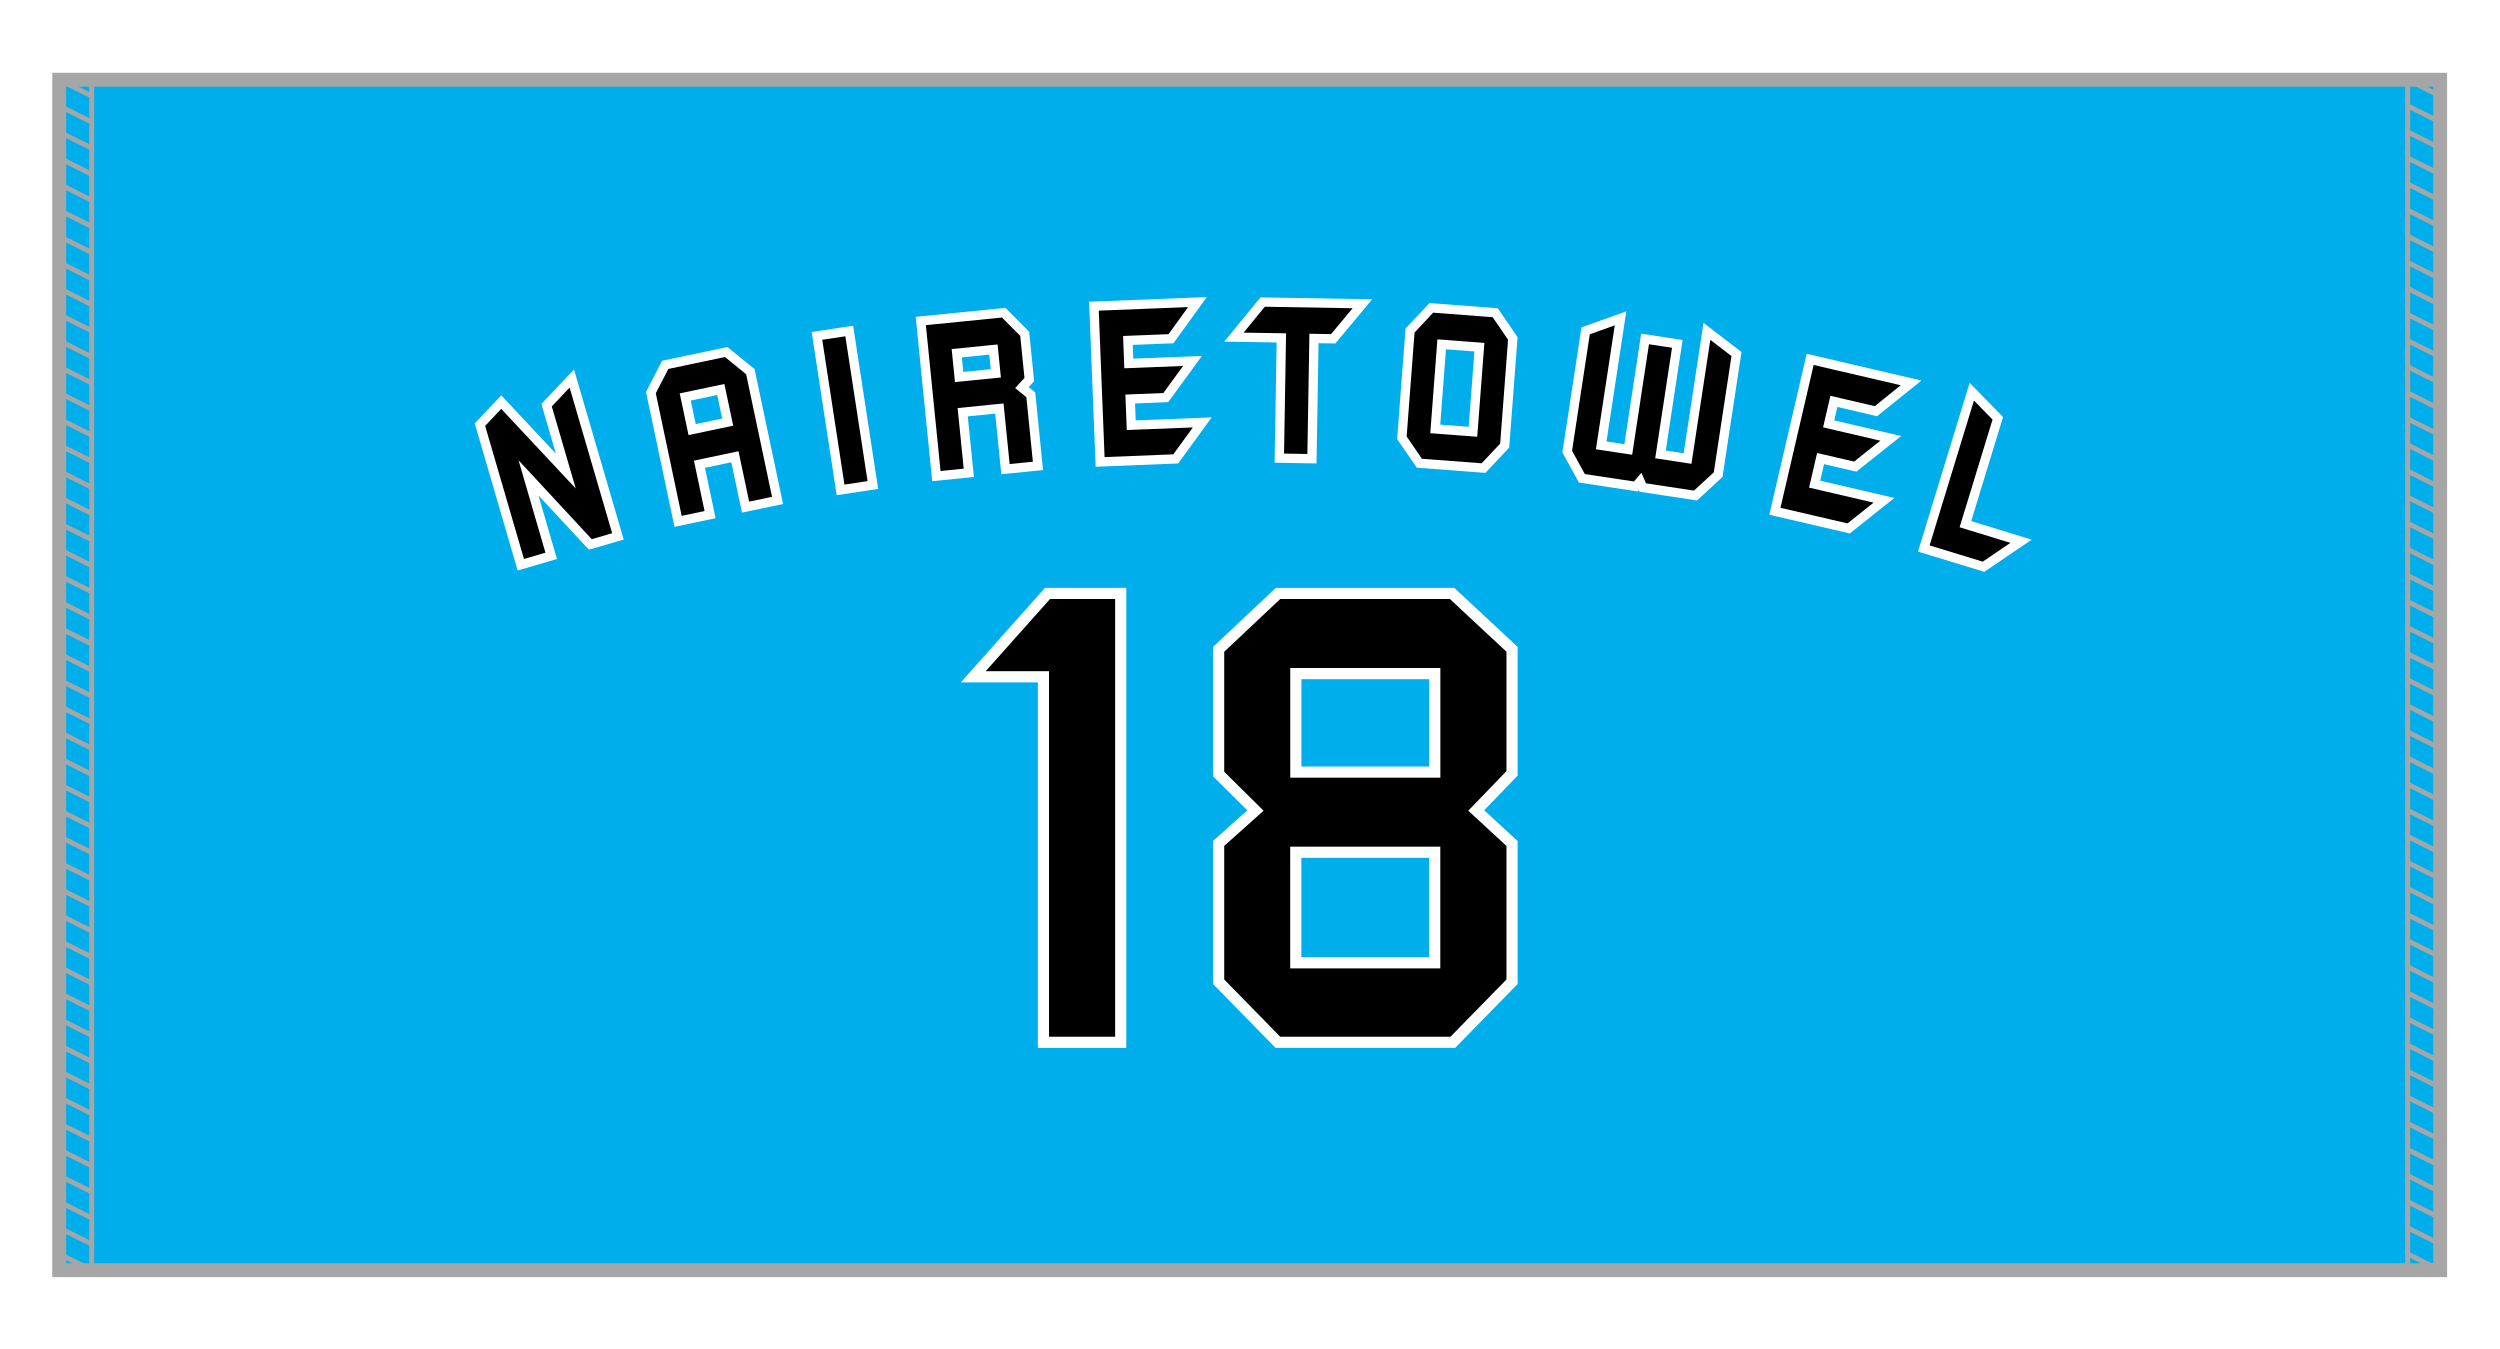 <?xml version="1.0" encoding="utf-8"?>
<!-- Generator: Adobe Illustrator 27.5.0, SVG Export Plug-In . SVG Version: 6.00 Build 0)  -->
<svg version="1.1" id="_x36_403" xmlns="http://www.w3.org/2000/svg" xmlns:xlink="http://www.w3.org/1999/xlink" x="0px" y="0px"
	 viewBox="0 0 3571.7 1927.6" style="enable-background:new 0 0 3571.7 1927.6;" xml:space="preserve">
<style type="text/css">
	.st0{fill:#FFFFFF;}
	.st1{fill:#00AEEB;}
	.st2{fill:none;stroke:#FFFFFF;stroke-width:47.835;}
	.st3{fill:none;stroke:#000000;stroke-width:15.945;}
	.st4{fill:none;stroke:#FFFFFF;stroke-width:37.205;}
	.st5{fill:none;stroke:#000000;stroke-width:10.63;}
	.st6{fill:none;stroke:#A6A6A6;stroke-width:19.843;stroke-miterlimit:10;}
	.st7{fill:none;stroke:#A6A6A6;stroke-width:7.087;stroke-miterlimit:10;}
</style>
<rect y="0" class="st0" width="3571.7" height="1927.6"/>
<g>
	<rect x="84.6" y="113.9" class="st1" width="3401.6" height="1700.8"/>
	<g>
		<g>
			<path class="st2" d="M1503.7,863.8h81.5v609.4h-78.5V951H1426L1503.7,863.8z"/>
			<path class="st2" d="M1832.2,863.8h236.1l76,70.8v163.8l-58,60.2l58,53.5v184l-75.4,77.1h-236.5l-75.4-77.1v-184l59.9-53.5
				l-59.9-59.4V934.6L1832.2,863.8z M2065.8,1119V946.4h-230.4V1119H2065.8z M1835.3,1201.6v189.9h230.4v-189.9H1835.3z"/>
		</g>
		<g>
			<path class="st3" d="M1503.7,863.8h81.5v609.4h-78.5V951H1426L1503.7,863.8z"/>
			<path class="st3" d="M1832.2,863.8h236.1l76,70.8v163.8l-58,60.2l58,53.5v184l-75.4,77.1h-236.5l-75.4-77.1v-184l59.9-53.5
				l-59.9-59.4V934.6L1832.2,863.8z M2065.8,1119V946.4h-230.4V1119H2065.8z M1835.3,1201.6v189.9h230.4v-189.9H1835.3z"/>
		</g>
		<g>
			<path d="M1503.7,863.8h81.5v609.4h-78.5V951H1426L1503.7,863.8z"/>
			<path d="M1832.2,863.8h236.1l76,70.8v163.8l-58,60.2l58,53.5v184l-75.4,77.1h-236.5l-75.4-77.1v-184l59.9-53.5l-59.9-59.4V934.6
				L1832.2,863.8z M2065.8,1119V946.4h-230.4V1119H2065.8z M1835.3,1201.6v189.9h230.4v-189.9H1835.3z"/>
		</g>
	</g>
	<g>
		<g>
			<path class="st4" d="M716.1,591.9l117.2,125.3l0.4-0.1l-39.4-135l17-18L868,758.2l-20.9,6.1L730.4,638.5l-0.6,0.2l42.9,147.3
				l-20.5,6l-53.1-182.1L716.1,591.9z"/>
			<path class="st4" d="M958.4,531.8l76-16l26.8,21.8l35.5,168.1l-22.3,4.7l-15.2-72L985.1,654l15.2,72l-22.3,4.7l-35.5-168.1
				L958.4,531.8z M1039,542.3l-74.2,15.6l14.8,70l74.2-15.6L1039,542.3z"/>
			<path class="st4" d="M1180.8,489.9l22.5-3.4l30.1,196.4l-22.5,3.4L1180.8,489.9z"/>
			<path class="st4" d="M1328.6,469.3l100.9-10.1l23,23.1l5.6,55.8l-15.5,16.9l18.7,15.2l8.5,84.7l-22.6,2.3l-8.7-86.6l-76.2,7.6
				l8.7,86.6l-22.5,2.3L1328.6,469.3z M1430,486.3l-76.2,7.6l5.8,57.8l76.2-7.6L1430,486.3z"/>
			<path class="st4" d="M1575.3,448.9l111.4-4.4l-20,27.7l-67.7,2.7l2.2,56.8l78.3-3.1l-20.2,27.7l-57,2.3l2.4,61.3l88.8-3.5
				l-20,27.5l-90.3,3.6L1575.3,448.9z"/>
			<path class="st4" d="M1809.5,443.6l111.8,1.9l-22.1,26.5l-33.7-0.6l-2.9,171.8l-22.7-0.4l2.9-171.8l-55-0.9L1809.5,443.6z"/>
			<path class="st4" d="M2049.7,452.2l79.9,6.1l19.5,28.5l-11,144.7l-23.4,24.9l-80.3-6.1l-19.3-28.2l11-144.7L2049.7,452.2z
				 M2126.4,485l-77.7-5.9l-11,144.7l77.7,5.9L2126.4,485z"/>
			<path class="st4" d="M2276.1,481.5l24.3-8.7L2274,646.3l62.3,9.5l24-157.9l22.4,3.4l-24,157.9l62.3,9.5l26.4-173.5l20.6,15.8
				l-24.5,161.2l-25.1,23.1l-63.1-9.6l-8.7-20.2l-14.3,16.7l-64.7-9.8l-16.1-29.4L2276.1,481.5z"/>
			<path class="st4" d="M2595.1,527.8l108.6,25.3l-26.6,21.4l-66-15.4l-12.9,55.4l76.3,17.8l-26.9,21.4l-55.5-12.9l-13.9,59.8
				l86.6,20.2l-26.6,21.2l-88.1-20.5L2595.1,527.8z"/>
			<path class="st4" d="M2840.7,600.9l-47.7,155.9l67.1,20.6l-28.3,19.2l-68.4-20.9l59.2-193.3L2840.7,600.9z"/>
		</g>
		<g>
			<path class="st5" d="M716.1,591.9l117.2,125.3l0.4-0.1l-39.4-135l17-18L868,758.2l-20.9,6.1L730.4,638.5l-0.6,0.2l42.9,147.3
				l-20.5,6l-53.1-182.1L716.1,591.9z"/>
			<path class="st5" d="M958.4,531.8l76-16l26.8,21.8l35.5,168.1l-22.3,4.7l-15.2-72L985.1,654l15.2,72l-22.3,4.7l-35.5-168.1
				L958.4,531.8z M1039,542.3l-74.2,15.6l14.8,70l74.2-15.6L1039,542.3z"/>
			<path class="st5" d="M1180.8,489.9l22.5-3.4l30.1,196.4l-22.5,3.4L1180.8,489.9z"/>
			<path class="st5" d="M1328.6,469.3l100.9-10.1l23,23.1l5.6,55.8l-15.5,16.9l18.7,15.2l8.5,84.7l-22.6,2.3l-8.7-86.6l-76.2,7.6
				l8.7,86.6l-22.5,2.3L1328.6,469.3z M1430,486.3l-76.2,7.6l5.8,57.8l76.2-7.6L1430,486.3z"/>
			<path class="st5" d="M1575.3,448.9l111.4-4.4l-20,27.7l-67.7,2.7l2.2,56.8l78.3-3.1l-20.2,27.7l-57,2.3l2.4,61.3l88.8-3.5
				l-20,27.5l-90.3,3.6L1575.3,448.9z"/>
			<path class="st5" d="M1809.5,443.6l111.8,1.9l-22.1,26.5l-33.7-0.6l-2.9,171.8l-22.7-0.4l2.9-171.8l-55-0.9L1809.5,443.6z"/>
			<path class="st5" d="M2049.7,452.2l79.9,6.1l19.5,28.5l-11,144.7l-23.4,24.9l-80.3-6.1l-19.3-28.2l11-144.7L2049.7,452.2z
				 M2126.4,485l-77.7-5.9l-11,144.7l77.7,5.9L2126.4,485z"/>
			<path class="st5" d="M2276.1,481.5l24.3-8.7L2274,646.3l62.3,9.5l24-157.9l22.4,3.4l-24,157.9l62.3,9.5l26.4-173.5l20.6,15.8
				l-24.5,161.2l-25.1,23.1l-63.1-9.6l-8.7-20.2l-14.3,16.7l-64.7-9.8l-16.1-29.4L2276.1,481.5z"/>
			<path class="st5" d="M2595.1,527.8l108.6,25.3l-26.6,21.4l-66-15.4l-12.9,55.4l76.3,17.8l-26.9,21.4l-55.5-12.9l-13.9,59.8
				l86.6,20.2l-26.6,21.2l-88.1-20.5L2595.1,527.8z"/>
			<path class="st5" d="M2840.7,600.9l-47.7,155.9l67.1,20.6l-28.3,19.2l-68.4-20.9l59.2-193.3L2840.7,600.9z"/>
		</g>
		<g>
			<path d="M716.1,591.9l117.2,125.3l0.4-0.1l-39.4-135l17-18L868,758.2l-20.9,6.1L730.4,638.5l-0.6,0.2l42.9,147.3l-20.5,6
				l-53.1-182.1L716.1,591.9z"/>
			<path d="M958.4,531.8l76-16l26.8,21.8l35.5,168.1l-22.3,4.7l-15.2-72L985.1,654l15.2,72l-22.3,4.7l-35.5-168.1L958.4,531.8z
				 M1039,542.3l-74.2,15.6l14.8,70l74.2-15.6L1039,542.3z"/>
			<path d="M1180.8,489.9l22.5-3.4l30.1,196.4l-22.5,3.4L1180.8,489.9z"/>
			<path d="M1328.6,469.3l100.9-10.1l23,23.1l5.6,55.8l-15.5,16.9l18.7,15.2l8.5,84.7l-22.6,2.3l-8.7-86.6l-76.2,7.6l8.7,86.6
				l-22.5,2.3L1328.6,469.3z M1430,486.3l-76.2,7.6l5.8,57.8l76.2-7.6L1430,486.3z"/>
			<path d="M1575.3,448.9l111.4-4.4l-20,27.7l-67.7,2.7l2.2,56.8l78.3-3.1l-20.2,27.7l-57,2.3l2.4,61.3l88.8-3.5l-20,27.5l-90.3,3.6
				L1575.3,448.9z"/>
			<path d="M1809.5,443.6l111.8,1.9l-22.1,26.5l-33.7-0.6l-2.9,171.8l-22.7-0.4l2.9-171.8l-55-0.9L1809.5,443.6z"/>
			<path d="M2049.7,452.2l79.9,6.1l19.5,28.5l-11,144.7l-23.4,24.9l-80.3-6.1l-19.3-28.2l11-144.7L2049.7,452.2z M2126.4,485
				l-77.7-5.9l-11,144.7l77.7,5.9L2126.4,485z"/>
			<path d="M2276.1,481.5l24.3-8.7L2274,646.3l62.3,9.5l24-157.9l22.4,3.4l-24,157.9l62.3,9.5l26.4-173.5l20.6,15.8l-24.5,161.2
				l-25.1,23.1l-63.1-9.6l-8.7-20.2l-14.3,16.7l-64.7-9.8l-16.1-29.4L2276.1,481.5z"/>
			<path d="M2595.1,527.8l108.6,25.3l-26.6,21.4l-66-15.4l-12.9,55.4l76.3,17.8l-26.9,21.4l-55.5-12.9l-13.9,59.8l86.6,20.2
				l-26.6,21.2l-88.1-20.5L2595.1,527.8z"/>
			<path d="M2840.7,600.9l-47.7,155.9l67.1,20.6l-28.3,19.2l-68.4-20.9l59.2-193.3L2840.7,600.9z"/>
		</g>
	</g>
</g>
<g>
	<rect x="84.6" y="113.9" class="st6" width="3401.6" height="1700.8"/>
	<g>
		<g>
			<rect x="84.6" y="113.9" class="st7" width="46.4" height="1700.8"/>
			<line class="st7" x1="84.6" y1="113.9" x2="130.9" y2="137.1"/>
			<line class="st7" x1="84.6" y1="151.2" x2="130.9" y2="174.4"/>
			<line class="st7" x1="84.6" y1="188.5" x2="130.9" y2="211.6"/>
			<line class="st7" x1="84.6" y1="225.7" x2="130.9" y2="248.9"/>
			<line class="st7" x1="84.6" y1="263" x2="130.9" y2="286.2"/>
			<line class="st7" x1="84.6" y1="300.3" x2="130.9" y2="323.5"/>
			<line class="st7" x1="84.6" y1="337.6" x2="130.9" y2="360.8"/>
			<line class="st7" x1="84.6" y1="374.9" x2="130.9" y2="398.1"/>
			<line class="st7" x1="84.6" y1="412.1" x2="130.9" y2="435.3"/>
			<line class="st7" x1="84.6" y1="449.4" x2="130.9" y2="472.6"/>
			<line class="st7" x1="84.6" y1="486.7" x2="130.9" y2="509.9"/>
			<line class="st7" x1="84.6" y1="524" x2="130.9" y2="547.2"/>
			<line class="st7" x1="84.6" y1="561.3" x2="130.9" y2="584.5"/>
			<line class="st7" x1="84.6" y1="598.5" x2="130.9" y2="621.7"/>
			<line class="st7" x1="84.6" y1="635.8" x2="130.9" y2="659"/>
			<line class="st7" x1="84.6" y1="673.1" x2="130.9" y2="696.3"/>
			<line class="st7" x1="84.6" y1="710.4" x2="130.9" y2="733.6"/>
			<line class="st7" x1="84.6" y1="747.7" x2="130.9" y2="770.9"/>
			<line class="st7" x1="84.6" y1="784.9" x2="130.9" y2="808.1"/>
			<line class="st7" x1="84.6" y1="822.2" x2="130.9" y2="845.4"/>
			<line class="st7" x1="84.6" y1="859.5" x2="130.9" y2="882.7"/>
			<line class="st7" x1="84.6" y1="896.8" x2="130.9" y2="920"/>
			<line class="st7" x1="84.6" y1="934.1" x2="130.9" y2="957.3"/>
			<line class="st7" x1="84.6" y1="971.4" x2="130.9" y2="994.5"/>
			<line class="st7" x1="84.6" y1="1008.6" x2="130.9" y2="1031.8"/>
			<line class="st7" x1="84.6" y1="1045.9" x2="130.9" y2="1069.1"/>
			<line class="st7" x1="84.6" y1="1083.2" x2="130.9" y2="1106.4"/>
			<line class="st7" x1="84.6" y1="1120.5" x2="130.9" y2="1143.7"/>
			<line class="st7" x1="84.6" y1="1157.7" x2="130.9" y2="1180.9"/>
			<line class="st7" x1="84.6" y1="1195" x2="130.9" y2="1218.2"/>
			<line class="st7" x1="84.6" y1="1232.3" x2="130.9" y2="1255.5"/>
			<line class="st7" x1="84.6" y1="1269.6" x2="130.9" y2="1292.8"/>
			<line class="st7" x1="84.6" y1="1306.9" x2="130.9" y2="1330.1"/>
			<line class="st7" x1="84.6" y1="1344.1" x2="130.9" y2="1367.3"/>
			<line class="st7" x1="84.6" y1="1381.4" x2="130.9" y2="1404.6"/>
			<line class="st7" x1="84.6" y1="1418.7" x2="130.9" y2="1441.9"/>
			<line class="st7" x1="84.6" y1="1456" x2="130.9" y2="1479.2"/>
			<line class="st7" x1="84.6" y1="1493.3" x2="130.9" y2="1516.5"/>
			<line class="st7" x1="84.6" y1="1530.5" x2="130.9" y2="1553.7"/>
			<line class="st7" x1="84.6" y1="1567.8" x2="130.9" y2="1591"/>
			<line class="st7" x1="84.6" y1="1605.1" x2="130.9" y2="1628.3"/>
			<line class="st7" x1="84.6" y1="1642.4" x2="130.9" y2="1665.6"/>
			<line class="st7" x1="84.6" y1="1679.7" x2="130.9" y2="1702.8"/>
			<line class="st7" x1="84.6" y1="1716.9" x2="130.9" y2="1740.1"/>
			<line class="st7" x1="84.6" y1="1754.2" x2="130.9" y2="1777.4"/>
			<line class="st7" x1="84.6" y1="1791.5" x2="130.9" y2="1814.7"/>
		</g>
		<rect x="3439.8" y="113.9" class="st7" width="46.4" height="1700.8"/>
		<line class="st7" x1="3439.8" y1="113.9" x2="3486.1" y2="137.1"/>
		<line class="st7" x1="3439.8" y1="151.2" x2="3486.1" y2="174.4"/>
		<line class="st7" x1="3439.8" y1="188.5" x2="3486.1" y2="211.6"/>
		<line class="st7" x1="3439.8" y1="225.7" x2="3486.1" y2="248.9"/>
		<line class="st7" x1="3439.8" y1="263" x2="3486.1" y2="286.2"/>
		<line class="st7" x1="3439.8" y1="300.3" x2="3486.1" y2="323.5"/>
		<line class="st7" x1="3439.8" y1="337.6" x2="3486.1" y2="360.8"/>
		<line class="st7" x1="3439.8" y1="374.9" x2="3486.1" y2="398.1"/>
		<line class="st7" x1="3439.8" y1="412.1" x2="3486.1" y2="435.3"/>
		<line class="st7" x1="3439.8" y1="449.4" x2="3486.1" y2="472.6"/>
		<line class="st7" x1="3439.8" y1="486.7" x2="3486.1" y2="509.9"/>
		<line class="st7" x1="3439.8" y1="524" x2="3486.1" y2="547.2"/>
		<line class="st7" x1="3439.8" y1="561.3" x2="3486.1" y2="584.5"/>
		<line class="st7" x1="3439.8" y1="598.5" x2="3486.1" y2="621.7"/>
		<line class="st7" x1="3439.8" y1="635.8" x2="3486.1" y2="659"/>
		<line class="st7" x1="3439.8" y1="673.1" x2="3486.1" y2="696.3"/>
		<line class="st7" x1="3439.8" y1="710.4" x2="3486.1" y2="733.6"/>
		<line class="st7" x1="3439.8" y1="747.7" x2="3486.1" y2="770.9"/>
		<line class="st7" x1="3439.8" y1="784.9" x2="3486.1" y2="808.1"/>
		<line class="st7" x1="3439.8" y1="822.2" x2="3486.1" y2="845.4"/>
		<line class="st7" x1="3439.8" y1="859.5" x2="3486.1" y2="882.7"/>
		<line class="st7" x1="3439.8" y1="896.8" x2="3486.1" y2="920"/>
		<line class="st7" x1="3439.8" y1="934.1" x2="3486.1" y2="957.3"/>
		<line class="st7" x1="3439.8" y1="971.4" x2="3486.1" y2="994.5"/>
		<line class="st7" x1="3439.8" y1="1008.6" x2="3486.1" y2="1031.8"/>
		<line class="st7" x1="3439.8" y1="1045.9" x2="3486.1" y2="1069.1"/>
		<line class="st7" x1="3439.8" y1="1083.2" x2="3486.1" y2="1106.4"/>
		<line class="st7" x1="3439.8" y1="1120.5" x2="3486.1" y2="1143.7"/>
		<line class="st7" x1="3439.8" y1="1157.7" x2="3486.1" y2="1180.9"/>
		<line class="st7" x1="3439.8" y1="1195" x2="3486.1" y2="1218.2"/>
		<line class="st7" x1="3439.8" y1="1232.3" x2="3486.1" y2="1255.5"/>
		<line class="st7" x1="3439.8" y1="1269.6" x2="3486.1" y2="1292.8"/>
		<line class="st7" x1="3439.8" y1="1306.9" x2="3486.1" y2="1330.1"/>
		<line class="st7" x1="3439.8" y1="1344.1" x2="3486.1" y2="1367.3"/>
		<line class="st7" x1="3439.8" y1="1381.4" x2="3486.1" y2="1404.6"/>
		<line class="st7" x1="3439.8" y1="1418.7" x2="3486.1" y2="1441.9"/>
		<line class="st7" x1="3439.8" y1="1456" x2="3486.1" y2="1479.2"/>
		<line class="st7" x1="3439.8" y1="1493.3" x2="3486.1" y2="1516.5"/>
		<line class="st7" x1="3439.8" y1="1530.5" x2="3486.1" y2="1553.7"/>
		<line class="st7" x1="3439.8" y1="1567.8" x2="3486.1" y2="1591"/>
		<line class="st7" x1="3439.8" y1="1605.1" x2="3486.1" y2="1628.3"/>
		<line class="st7" x1="3439.8" y1="1642.4" x2="3486.1" y2="1665.6"/>
		<line class="st7" x1="3439.8" y1="1679.7" x2="3486.1" y2="1702.8"/>
		<line class="st7" x1="3439.8" y1="1716.9" x2="3486.1" y2="1740.1"/>
		<line class="st7" x1="3439.8" y1="1754.2" x2="3486.1" y2="1777.4"/>
		<line class="st7" x1="3439.8" y1="1791.5" x2="3486.1" y2="1814.7"/>
	</g>
</g>
</svg>
